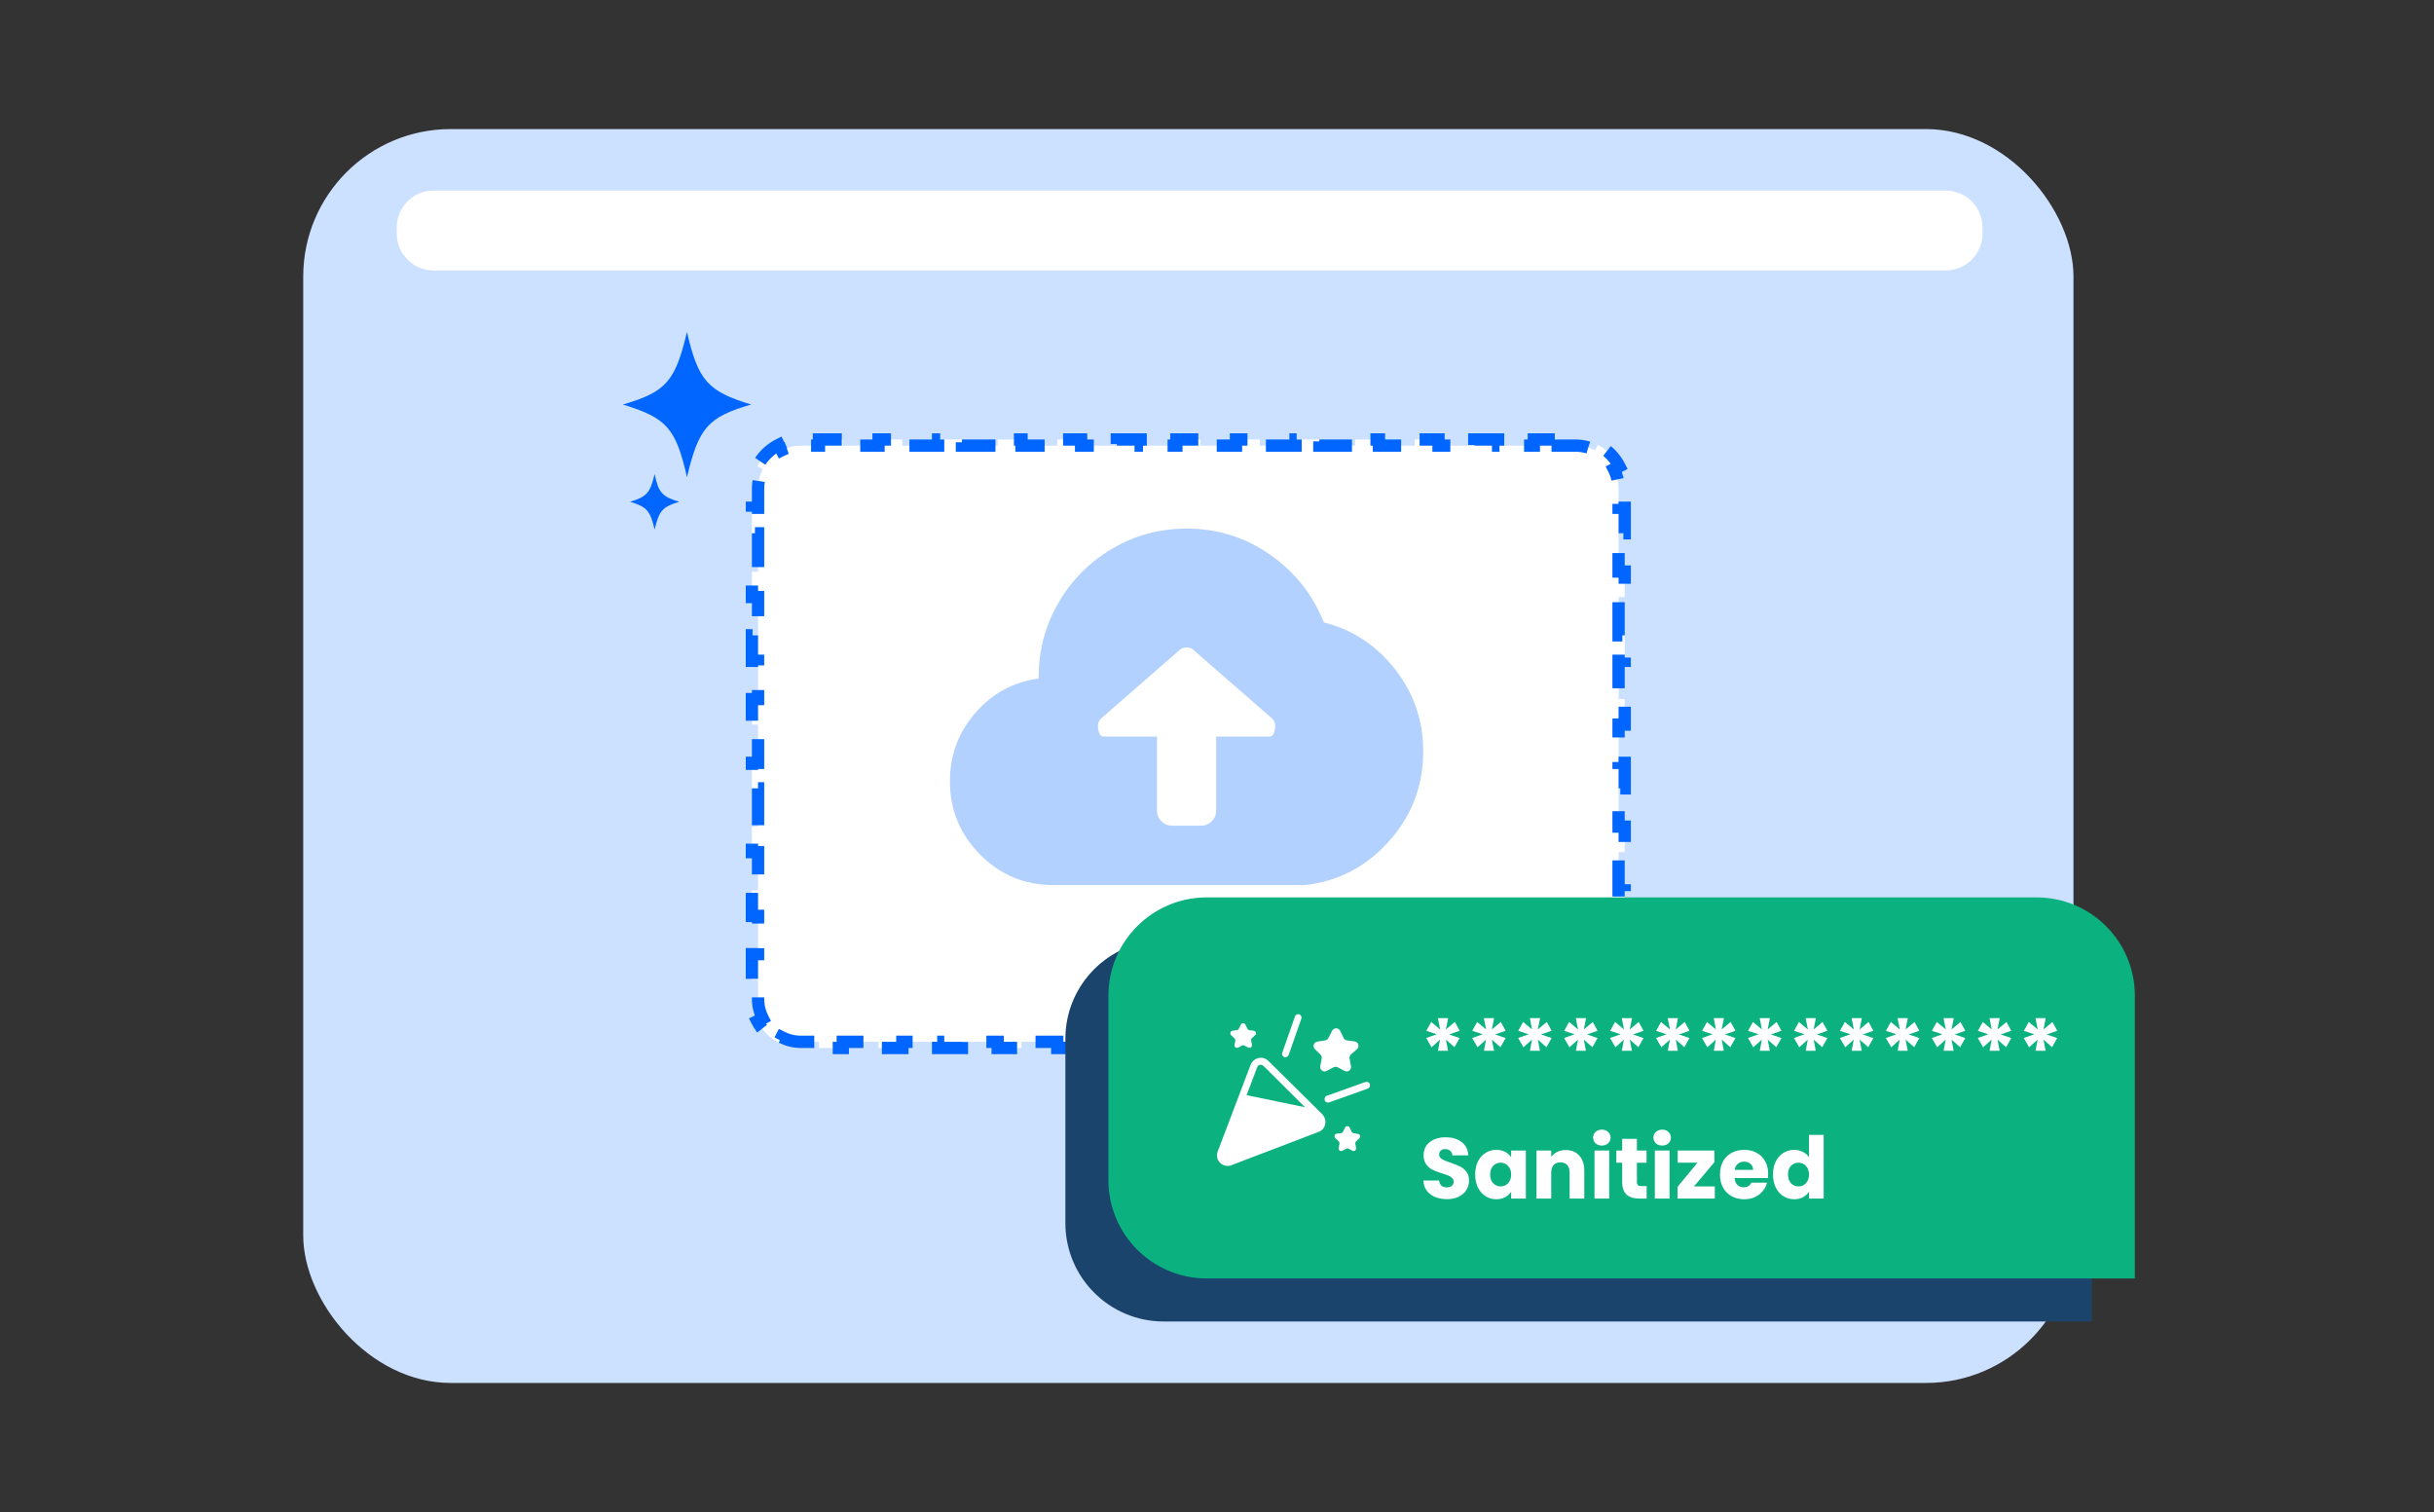 <svg width="396" height="246" viewBox="0 0 396 246" fill="none" xmlns="http://www.w3.org/2000/svg">
<rect x="0" y="0" width="396" height="246" fill="#333333" stroke="none"/>
<rect x="49.333" y="21" width="288.012" height="204" rx="24" fill="#CCE0FF"/>
<path d="M253.426 71.5V72.5H256.333C257.479 72.5 258.558 72.775 259.511 73.261L259.964 72.372C261.467 73.139 262.693 74.366 263.46 75.868L262.573 76.322C263.059 77.275 263.333 78.354 263.333 79.5V82.612H264.333V86.763H263.333V92.987H264.333V97.138H263.333V103.362H264.333V107.513H263.333V113.737H264.333V117.888H263.333V124.112H264.333V128.263H263.333V134.487H264.333V138.638H263.333V144.862H264.333V149.013H263.333V155.237H264.333V159.388H263.333V162.5C263.333 163.646 263.059 164.725 262.573 165.678L263.46 166.131C262.693 167.633 261.467 168.86 259.964 169.627L259.511 168.739C258.558 169.225 257.479 169.5 256.333 169.5H253.426V170.5H249.549V169.5H243.734V170.5H239.857V169.5H234.041V170.5H230.164V169.5H224.349V170.5H220.472V169.5H214.656V170.5H210.78V169.5H204.964V170.5H201.087V169.5H195.272V170.5H191.395V169.5H185.579V170.5H181.702V169.5H175.887V170.5H172.01V169.5H166.195V170.5H162.318V169.5H156.502V170.5H152.625V169.5H146.81V170.5H142.933V169.5H137.117V170.5H133.24V169.5H130.333C129.187 169.5 128.108 169.225 127.156 168.739L126.701 169.627C125.199 168.86 123.972 167.633 123.205 166.131L124.094 165.678C123.608 164.725 123.333 163.646 123.333 162.5V159.388H122.333V155.237H123.333V149.013H122.333V144.862H123.333V138.638H122.333V134.487H123.333V128.263H122.333V124.112H123.333V117.888H122.333V113.737H123.333V107.513H122.333V103.362H123.333V97.138H122.333V92.987H123.333V86.763H122.333V82.612H123.333V79.5C123.333 78.354 123.608 77.275 124.094 76.322L123.205 75.868C123.972 74.366 125.199 73.139 126.701 72.372L127.156 73.261C128.108 72.775 129.187 72.5 130.333 72.5H133.24V71.5H137.117V72.5H142.933V71.5H146.81V72.5H152.625V71.5H156.502V72.5H162.318V71.5H166.195V72.5H172.01V71.5H175.887V72.5H181.702V71.5H185.579V72.5H191.395V71.5H195.272V72.5H201.087V71.5H204.964V72.5H210.78V71.5H214.656V72.5H220.472V71.5H224.349V72.5H230.164V71.5H234.041V72.5H239.857V71.5H243.734V72.5H249.549V71.5H253.426Z" fill="white" stroke="#0066FF" stroke-width="2" stroke-dasharray="6 4"/>
<g clip-path="url(#clip0_9586_1642)">
<path d="M212.3 144H171.394C166.732 144 162.759 142.351 159.476 139.053C156.192 135.756 154.55 131.766 154.55 127.083C154.55 122.854 155.929 119.154 158.686 115.982C161.443 112.81 164.877 110.947 168.988 110.393V110.167C168.988 105.786 170.066 101.746 172.221 98.046C174.377 94.345 177.297 91.412 180.981 89.247C184.666 87.082 188.689 86 193.05 86C198.063 86 202.588 87.41 206.623 90.229C210.659 93.049 213.579 96.724 215.383 101.255C220.096 102.464 223.968 105.019 227.001 108.921C230.034 112.822 231.55 117.266 231.55 122.25C231.55 127.839 229.695 132.71 225.986 136.863C222.276 141.017 217.714 143.396 212.3 144ZM207.037 116.964L194.479 106.013C194.078 105.56 193.602 105.333 193.05 105.333C192.499 105.333 192.023 105.56 191.622 106.013L179.064 116.964C178.663 117.417 178.538 118.008 178.688 118.738C178.838 119.468 179.114 119.833 179.515 119.833H188.238V131.917C188.238 132.571 188.476 133.138 188.952 133.616C189.428 134.094 189.992 134.333 190.644 134.333H195.457C196.108 134.333 196.672 134.094 197.148 133.616C197.625 133.138 197.863 132.571 197.863 131.917V119.833H206.585C206.986 119.833 207.262 119.468 207.413 118.738C207.563 118.008 207.438 117.417 207.037 116.964Z" fill="#B3D1FF"/>
</g>
<path d="M173.333 169C173.333 160.163 180.497 153 189.333 153H324.333C333.17 153 340.333 160.163 340.333 169V215H189.333C180.497 215 173.333 207.837 173.333 199V169Z" fill="#1A446C"/>
<path d="M180.333 162C180.333 153.163 187.497 146 196.333 146H331.333C340.17 146 347.333 153.163 347.333 162V208H196.333C187.497 208 180.333 200.837 180.333 192V162Z" fill="#0CB180"/>
<path d="M235.424 195.098C234.705 195.098 234.061 194.981 233.492 194.748C232.923 194.515 232.465 194.169 232.12 193.712C231.784 193.255 231.607 192.704 231.588 192.06H234.136C234.173 192.424 234.299 192.704 234.514 192.9C234.729 193.087 235.009 193.18 235.354 193.18C235.709 193.18 235.989 193.101 236.194 192.942C236.399 192.774 236.502 192.545 236.502 192.256C236.502 192.013 236.418 191.813 236.25 191.654C236.091 191.495 235.891 191.365 235.648 191.262C235.415 191.159 235.079 191.043 234.64 190.912C234.005 190.716 233.487 190.52 233.086 190.324C232.685 190.128 232.339 189.839 232.05 189.456C231.761 189.073 231.616 188.574 231.616 187.958C231.616 187.043 231.947 186.329 232.61 185.816C233.273 185.293 234.136 185.032 235.2 185.032C236.283 185.032 237.155 185.293 237.818 185.816C238.481 186.329 238.835 187.048 238.882 187.972H236.292C236.273 187.655 236.157 187.407 235.942 187.23C235.727 187.043 235.452 186.95 235.116 186.95C234.827 186.95 234.593 187.029 234.416 187.188C234.239 187.337 234.15 187.557 234.15 187.846C234.15 188.163 234.299 188.411 234.598 188.588C234.897 188.765 235.363 188.957 235.998 189.162C236.633 189.377 237.146 189.582 237.538 189.778C237.939 189.974 238.285 190.259 238.574 190.632C238.863 191.005 239.008 191.486 239.008 192.074C239.008 192.634 238.863 193.143 238.574 193.6C238.294 194.057 237.883 194.421 237.342 194.692C236.801 194.963 236.161 195.098 235.424 195.098ZM240.005 191.08C240.005 190.277 240.155 189.573 240.453 188.966C240.761 188.359 241.177 187.893 241.699 187.566C242.222 187.239 242.805 187.076 243.449 187.076C244 187.076 244.481 187.188 244.891 187.412C245.311 187.636 245.633 187.93 245.857 188.294V187.188H248.251V195H245.857V193.894C245.624 194.258 245.297 194.552 244.877 194.776C244.467 195 243.986 195.112 243.435 195.112C242.801 195.112 242.222 194.949 241.699 194.622C241.177 194.286 240.761 193.815 240.453 193.208C240.155 192.592 240.005 191.883 240.005 191.08ZM245.857 191.094C245.857 190.497 245.689 190.025 245.353 189.68C245.027 189.335 244.625 189.162 244.149 189.162C243.673 189.162 243.267 189.335 242.931 189.68C242.605 190.016 242.441 190.483 242.441 191.08C242.441 191.677 242.605 192.153 242.931 192.508C243.267 192.853 243.673 193.026 244.149 193.026C244.625 193.026 245.027 192.853 245.353 192.508C245.689 192.163 245.857 191.691 245.857 191.094ZM254.743 187.104C255.658 187.104 256.386 187.403 256.927 188C257.478 188.588 257.753 189.4 257.753 190.436V195H255.373V190.758C255.373 190.235 255.238 189.829 254.967 189.54C254.697 189.251 254.333 189.106 253.875 189.106C253.418 189.106 253.054 189.251 252.783 189.54C252.513 189.829 252.377 190.235 252.377 190.758V195H249.983V187.188H252.377V188.224C252.62 187.879 252.947 187.608 253.357 187.412C253.768 187.207 254.23 187.104 254.743 187.104ZM260.621 186.376C260.201 186.376 259.855 186.255 259.585 186.012C259.323 185.76 259.193 185.452 259.193 185.088C259.193 184.715 259.323 184.407 259.585 184.164C259.855 183.912 260.201 183.786 260.621 183.786C261.031 183.786 261.367 183.912 261.629 184.164C261.899 184.407 262.035 184.715 262.035 185.088C262.035 185.452 261.899 185.76 261.629 186.012C261.367 186.255 261.031 186.376 260.621 186.376ZM261.811 187.188V195H259.417V187.188H261.811ZM267.9 192.97V195H266.682C265.814 195 265.137 194.79 264.652 194.37C264.166 193.941 263.924 193.245 263.924 192.284V189.176H262.972V187.188H263.924V185.284H266.318V187.188H267.886V189.176H266.318V192.312C266.318 192.545 266.374 192.713 266.486 192.816C266.598 192.919 266.784 192.97 267.046 192.97H267.9ZM270.437 186.376C270.017 186.376 269.672 186.255 269.401 186.012C269.14 185.76 269.009 185.452 269.009 185.088C269.009 184.715 269.14 184.407 269.401 184.164C269.672 183.912 270.017 183.786 270.437 183.786C270.848 183.786 271.184 183.912 271.445 184.164C271.716 184.407 271.851 184.715 271.851 185.088C271.851 185.452 271.716 185.76 271.445 186.012C271.184 186.255 270.848 186.376 270.437 186.376ZM271.627 187.188V195H269.233V187.188H271.627ZM275.602 193.026H278.99V195H272.928V193.096L276.176 189.162H272.956V187.188H278.92V189.092L275.602 193.026ZM287.671 190.968C287.671 191.192 287.657 191.425 287.629 191.668H282.211C282.249 192.153 282.403 192.527 282.673 192.788C282.953 193.04 283.294 193.166 283.695 193.166C284.293 193.166 284.708 192.914 284.941 192.41H287.489C287.359 192.923 287.121 193.385 286.775 193.796C286.439 194.207 286.015 194.529 285.501 194.762C284.988 194.995 284.414 195.112 283.779 195.112C283.014 195.112 282.333 194.949 281.735 194.622C281.138 194.295 280.671 193.829 280.335 193.222C279.999 192.615 279.831 191.906 279.831 191.094C279.831 190.282 279.995 189.573 280.321 188.966C280.657 188.359 281.124 187.893 281.721 187.566C282.319 187.239 283.005 187.076 283.779 187.076C284.535 187.076 285.207 187.235 285.795 187.552C286.383 187.869 286.841 188.322 287.167 188.91C287.503 189.498 287.671 190.184 287.671 190.968ZM285.221 190.338C285.221 189.927 285.081 189.601 284.801 189.358C284.521 189.115 284.171 188.994 283.751 188.994C283.35 188.994 283.009 189.111 282.729 189.344C282.459 189.577 282.291 189.909 282.225 190.338H285.221ZM288.458 191.08C288.458 190.277 288.608 189.573 288.906 188.966C289.214 188.359 289.63 187.893 290.152 187.566C290.675 187.239 291.258 187.076 291.902 187.076C292.416 187.076 292.882 187.183 293.302 187.398C293.732 187.613 294.068 187.902 294.31 188.266V184.64H296.704V195H294.31V193.88C294.086 194.253 293.764 194.552 293.344 194.776C292.934 195 292.453 195.112 291.902 195.112C291.258 195.112 290.675 194.949 290.152 194.622C289.63 194.286 289.214 193.815 288.906 193.208C288.608 192.592 288.458 191.883 288.458 191.08ZM294.31 191.094C294.31 190.497 294.142 190.025 293.806 189.68C293.48 189.335 293.078 189.162 292.602 189.162C292.126 189.162 291.72 189.335 291.384 189.68C291.058 190.016 290.894 190.483 290.894 191.08C290.894 191.677 291.058 192.153 291.384 192.508C291.72 192.853 292.126 193.026 292.602 193.026C293.078 193.026 293.48 192.853 293.806 192.508C294.142 192.163 294.31 191.691 294.31 191.094Z" fill="white"/>
<path d="M236.698 166.27L237.482 167.698L235.76 168.3L237.482 168.888L236.642 170.372L235.242 169.14L235.592 170.96H233.954L234.29 169.14L232.904 170.386L232.036 168.874L233.758 168.272L232.05 167.712L232.848 166.27L234.304 167.488L233.94 165.64H235.606L235.242 167.488L236.698 166.27ZM244.177 166.27L244.961 167.698L243.239 168.3L244.961 168.888L244.121 170.372L242.721 169.14L243.071 170.96H241.433L241.769 169.14L240.383 170.386L239.515 168.874L241.237 168.272L239.529 167.712L240.327 166.27L241.783 167.488L241.419 165.64H243.085L242.721 167.488L244.177 166.27ZM251.655 166.27L252.439 167.698L250.717 168.3L252.439 168.888L251.599 170.372L250.199 169.14L250.549 170.96H248.911L249.247 169.14L247.861 170.386L246.993 168.874L248.715 168.272L247.007 167.712L247.805 166.27L249.261 167.488L248.897 165.64H250.563L250.199 167.488L251.655 166.27ZM259.134 166.27L259.918 167.698L258.196 168.3L259.918 168.888L259.078 170.372L257.678 169.14L258.028 170.96H256.39L256.726 169.14L255.34 170.386L254.472 168.874L256.194 168.272L254.486 167.712L255.284 166.27L256.74 167.488L256.376 165.64H258.042L257.678 167.488L259.134 166.27ZM266.612 166.27L267.396 167.698L265.674 168.3L267.396 168.888L266.556 170.372L265.156 169.14L265.506 170.96H263.868L264.204 169.14L262.818 170.386L261.95 168.874L263.672 168.272L261.964 167.712L262.762 166.27L264.218 167.488L263.854 165.64H265.52L265.156 167.488L266.612 166.27ZM274.091 166.27L274.875 167.698L273.153 168.3L274.875 168.888L274.035 170.372L272.635 169.14L272.985 170.96H271.347L271.683 169.14L270.297 170.386L269.429 168.874L271.151 168.272L269.443 167.712L270.241 166.27L271.697 167.488L271.333 165.64H272.999L272.635 167.488L274.091 166.27ZM281.569 166.27L282.353 167.698L280.631 168.3L282.353 168.888L281.513 170.372L280.113 169.14L280.463 170.96H278.825L279.161 169.14L277.775 170.386L276.907 168.874L278.629 168.272L276.921 167.712L277.719 166.27L279.175 167.488L278.811 165.64H280.477L280.113 167.488L281.569 166.27ZM289.048 166.27L289.832 167.698L288.11 168.3L289.832 168.888L288.992 170.372L287.592 169.14L287.942 170.96H286.304L286.64 169.14L285.254 170.386L284.386 168.874L286.108 168.272L284.4 167.712L285.198 166.27L286.654 167.488L286.29 165.64H287.956L287.592 167.488L289.048 166.27ZM296.526 166.27L297.31 167.698L295.588 168.3L297.31 168.888L296.47 170.372L295.07 169.14L295.42 170.96H293.782L294.118 169.14L292.732 170.386L291.864 168.874L293.586 168.272L291.878 167.712L292.676 166.27L294.132 167.488L293.768 165.64H295.434L295.07 167.488L296.526 166.27ZM304.005 166.27L304.789 167.698L303.067 168.3L304.789 168.888L303.949 170.372L302.549 169.14L302.899 170.96H301.261L301.597 169.14L300.211 170.386L299.343 168.874L301.065 168.272L299.357 167.712L300.155 166.27L301.611 167.488L301.247 165.64H302.913L302.549 167.488L304.005 166.27ZM311.483 166.27L312.267 167.698L310.545 168.3L312.267 168.888L311.427 170.372L310.027 169.14L310.377 170.96H308.739L309.075 169.14L307.689 170.386L306.821 168.874L308.543 168.272L306.835 167.712L307.633 166.27L309.089 167.488L308.725 165.64H310.391L310.027 167.488L311.483 166.27ZM318.962 166.27L319.746 167.698L318.024 168.3L319.746 168.888L318.906 170.372L317.506 169.14L317.856 170.96H316.218L316.554 169.14L315.168 170.386L314.3 168.874L316.022 168.272L314.314 167.712L315.112 166.27L316.568 167.488L316.204 165.64H317.87L317.506 167.488L318.962 166.27ZM326.44 166.27L327.224 167.698L325.502 168.3L327.224 168.888L326.384 170.372L324.984 169.14L325.334 170.96H323.696L324.032 169.14L322.646 170.386L321.778 168.874L323.5 168.272L321.792 167.712L322.59 166.27L324.046 167.488L323.682 165.64H325.348L324.984 167.488L326.44 166.27ZM333.919 166.27L334.703 167.698L332.981 168.3L334.703 168.888L333.863 170.372L332.463 169.14L332.813 170.96H331.175L331.511 169.14L330.125 170.386L329.257 168.874L330.979 168.272L329.271 167.712L330.069 166.27L331.525 167.488L331.161 165.64H332.827L332.463 167.488L333.919 166.27Z" fill="white"/>
<path d="M202.151 178.382L214.949 181.495V183.571L199.73 189.105L198.346 188.067L202.151 178.382Z" fill="white"/>
<path d="M206.354 172.604C205.92 172.17 205.353 172.003 204.752 172.137C204.185 172.27 203.717 172.671 203.484 173.205L198.111 187.353C197.878 187.987 198.011 188.721 198.512 189.189C198.846 189.522 199.279 189.689 199.747 189.689C199.947 189.689 200.18 189.656 200.381 189.556L212.093 185.084H212.16V185.051L214.529 184.15C215.096 183.95 215.497 183.482 215.597 182.882C215.73 182.314 215.53 181.714 215.13 181.28L206.354 172.604ZM204.552 173.605C204.618 173.405 204.785 173.271 204.986 173.238C205.019 173.238 205.086 173.238 205.119 173.238C205.286 173.238 205.419 173.305 205.553 173.405L212.327 180.145L202.817 178.177L204.552 173.605ZM199.947 188.555C199.613 188.688 199.38 188.488 199.313 188.421C199.246 188.354 199.046 188.121 199.179 187.787L201.081 182.815L210.024 184.684L199.947 188.555ZM214.496 182.682C214.462 182.882 214.329 183.049 214.129 183.115L211.993 183.916L201.482 181.68L202.416 179.211L213.795 181.547L214.329 182.081C214.462 182.281 214.529 182.481 214.496 182.682Z" fill="white"/>
<path d="M213.911 181.495L202.497 179.074C202.497 179.074 201.729 180.82 201.459 181.495H213.911Z" fill="white"/>
<path d="M208.923 171.97C208.99 172.004 209.056 172.004 209.123 172.004C209.357 172.004 209.557 171.87 209.657 171.636L211.726 165.73C211.826 165.43 211.659 165.129 211.392 165.029C211.092 164.929 210.792 165.096 210.692 165.363L208.623 171.269C208.489 171.536 208.656 171.87 208.923 171.97Z" fill="white"/>
<path d="M222.871 176.375C222.771 176.075 222.438 175.941 222.137 176.041L215.864 178.277C215.564 178.377 215.43 178.711 215.53 179.011C215.597 179.245 215.831 179.378 216.064 179.378C216.131 179.378 216.198 179.378 216.264 179.345L222.538 177.109C222.838 176.976 222.971 176.675 222.871 176.375Z" fill="white"/>
<path d="M200.848 168.934C200.948 169.034 200.981 169.167 200.981 169.301L200.848 170.001C200.781 170.335 201.148 170.602 201.448 170.435L202.082 170.102C202.216 170.035 202.349 170.035 202.449 170.102L203.083 170.435C203.384 170.602 203.717 170.335 203.684 170.001L203.551 169.267C203.517 169.134 203.584 169 203.684 168.9L204.218 168.4C204.452 168.166 204.318 167.766 203.984 167.699L203.25 167.599C203.117 167.565 203.017 167.499 202.95 167.365L202.616 166.698C202.483 166.398 202.049 166.398 201.882 166.698L201.548 167.365C201.482 167.499 201.382 167.565 201.248 167.599L200.514 167.699C200.18 167.732 200.047 168.166 200.28 168.4L200.848 168.934Z" fill="white"/>
<path d="M220.936 184.484L220.202 184.35C220.068 184.317 219.968 184.25 219.902 184.117L219.568 183.449C219.434 183.149 219.001 183.149 218.834 183.449L218.5 184.117C218.467 184.25 218.333 184.35 218.2 184.35L217.466 184.45C217.132 184.484 216.998 184.918 217.232 185.151L217.799 185.685C217.899 185.785 217.933 185.919 217.933 186.052L217.799 186.786C217.733 187.12 218.1 187.387 218.4 187.22L219.034 186.886C219.167 186.82 219.301 186.82 219.401 186.886L220.035 187.22C220.335 187.387 220.669 187.12 220.636 186.786L220.502 186.052C220.469 185.919 220.536 185.785 220.636 185.685L221.17 185.185C221.403 184.918 221.27 184.517 220.936 184.484Z" fill="white"/>
<path d="M214.829 171.57C214.996 171.737 215.063 171.971 215.03 172.204L214.796 173.472C214.696 174.073 215.33 174.507 215.83 174.24L216.965 173.639C217.165 173.539 217.432 173.539 217.632 173.639L218.767 174.24C219.301 174.507 219.902 174.073 219.801 173.472L219.568 172.204C219.534 171.971 219.601 171.737 219.768 171.57L220.802 170.669C221.236 170.235 221.003 169.535 220.402 169.434L219.134 169.268C218.9 169.234 218.7 169.101 218.6 168.867L218.033 167.699C217.766 167.165 216.998 167.165 216.731 167.699L216.131 168.867C216.031 169.067 215.83 169.234 215.597 169.268L214.329 169.468C213.728 169.568 213.495 170.269 213.928 170.702L214.829 171.57Z" fill="white"/>
<path d="M106.505 86.158C107.231 83.076 107.776 82.459 110.498 81.637C107.776 80.815 107.141 80.199 106.505 77.117C105.78 80.199 105.235 80.815 102.513 81.637C105.235 82.459 105.78 83.076 106.505 86.158Z" fill="#0066FF"/>
<path d="M111.768 77.63C113.674 69.617 115.126 67.87 122.204 65.815C115.126 63.658 113.583 61.911 111.768 54C109.863 62.014 108.411 63.76 101.333 65.815C108.411 67.973 109.954 69.617 111.768 77.63Z" fill="#0066FF"/>
<path d="M322.55 38C322.55 41.314 319.864 44 316.55 44H70.55C67.237 44 64.55 41.314 64.55 38V37C64.55 33.686 67.237 31 70.55 31H316.55C319.864 31 322.55 33.686 322.55 37V38Z" fill="white"/>
<defs>
<clipPath id="clip0_9586_1642">
<rect width="77" height="58" fill="white" transform="translate(154.55 86)"/>
</clipPath>
</defs>
</svg>
